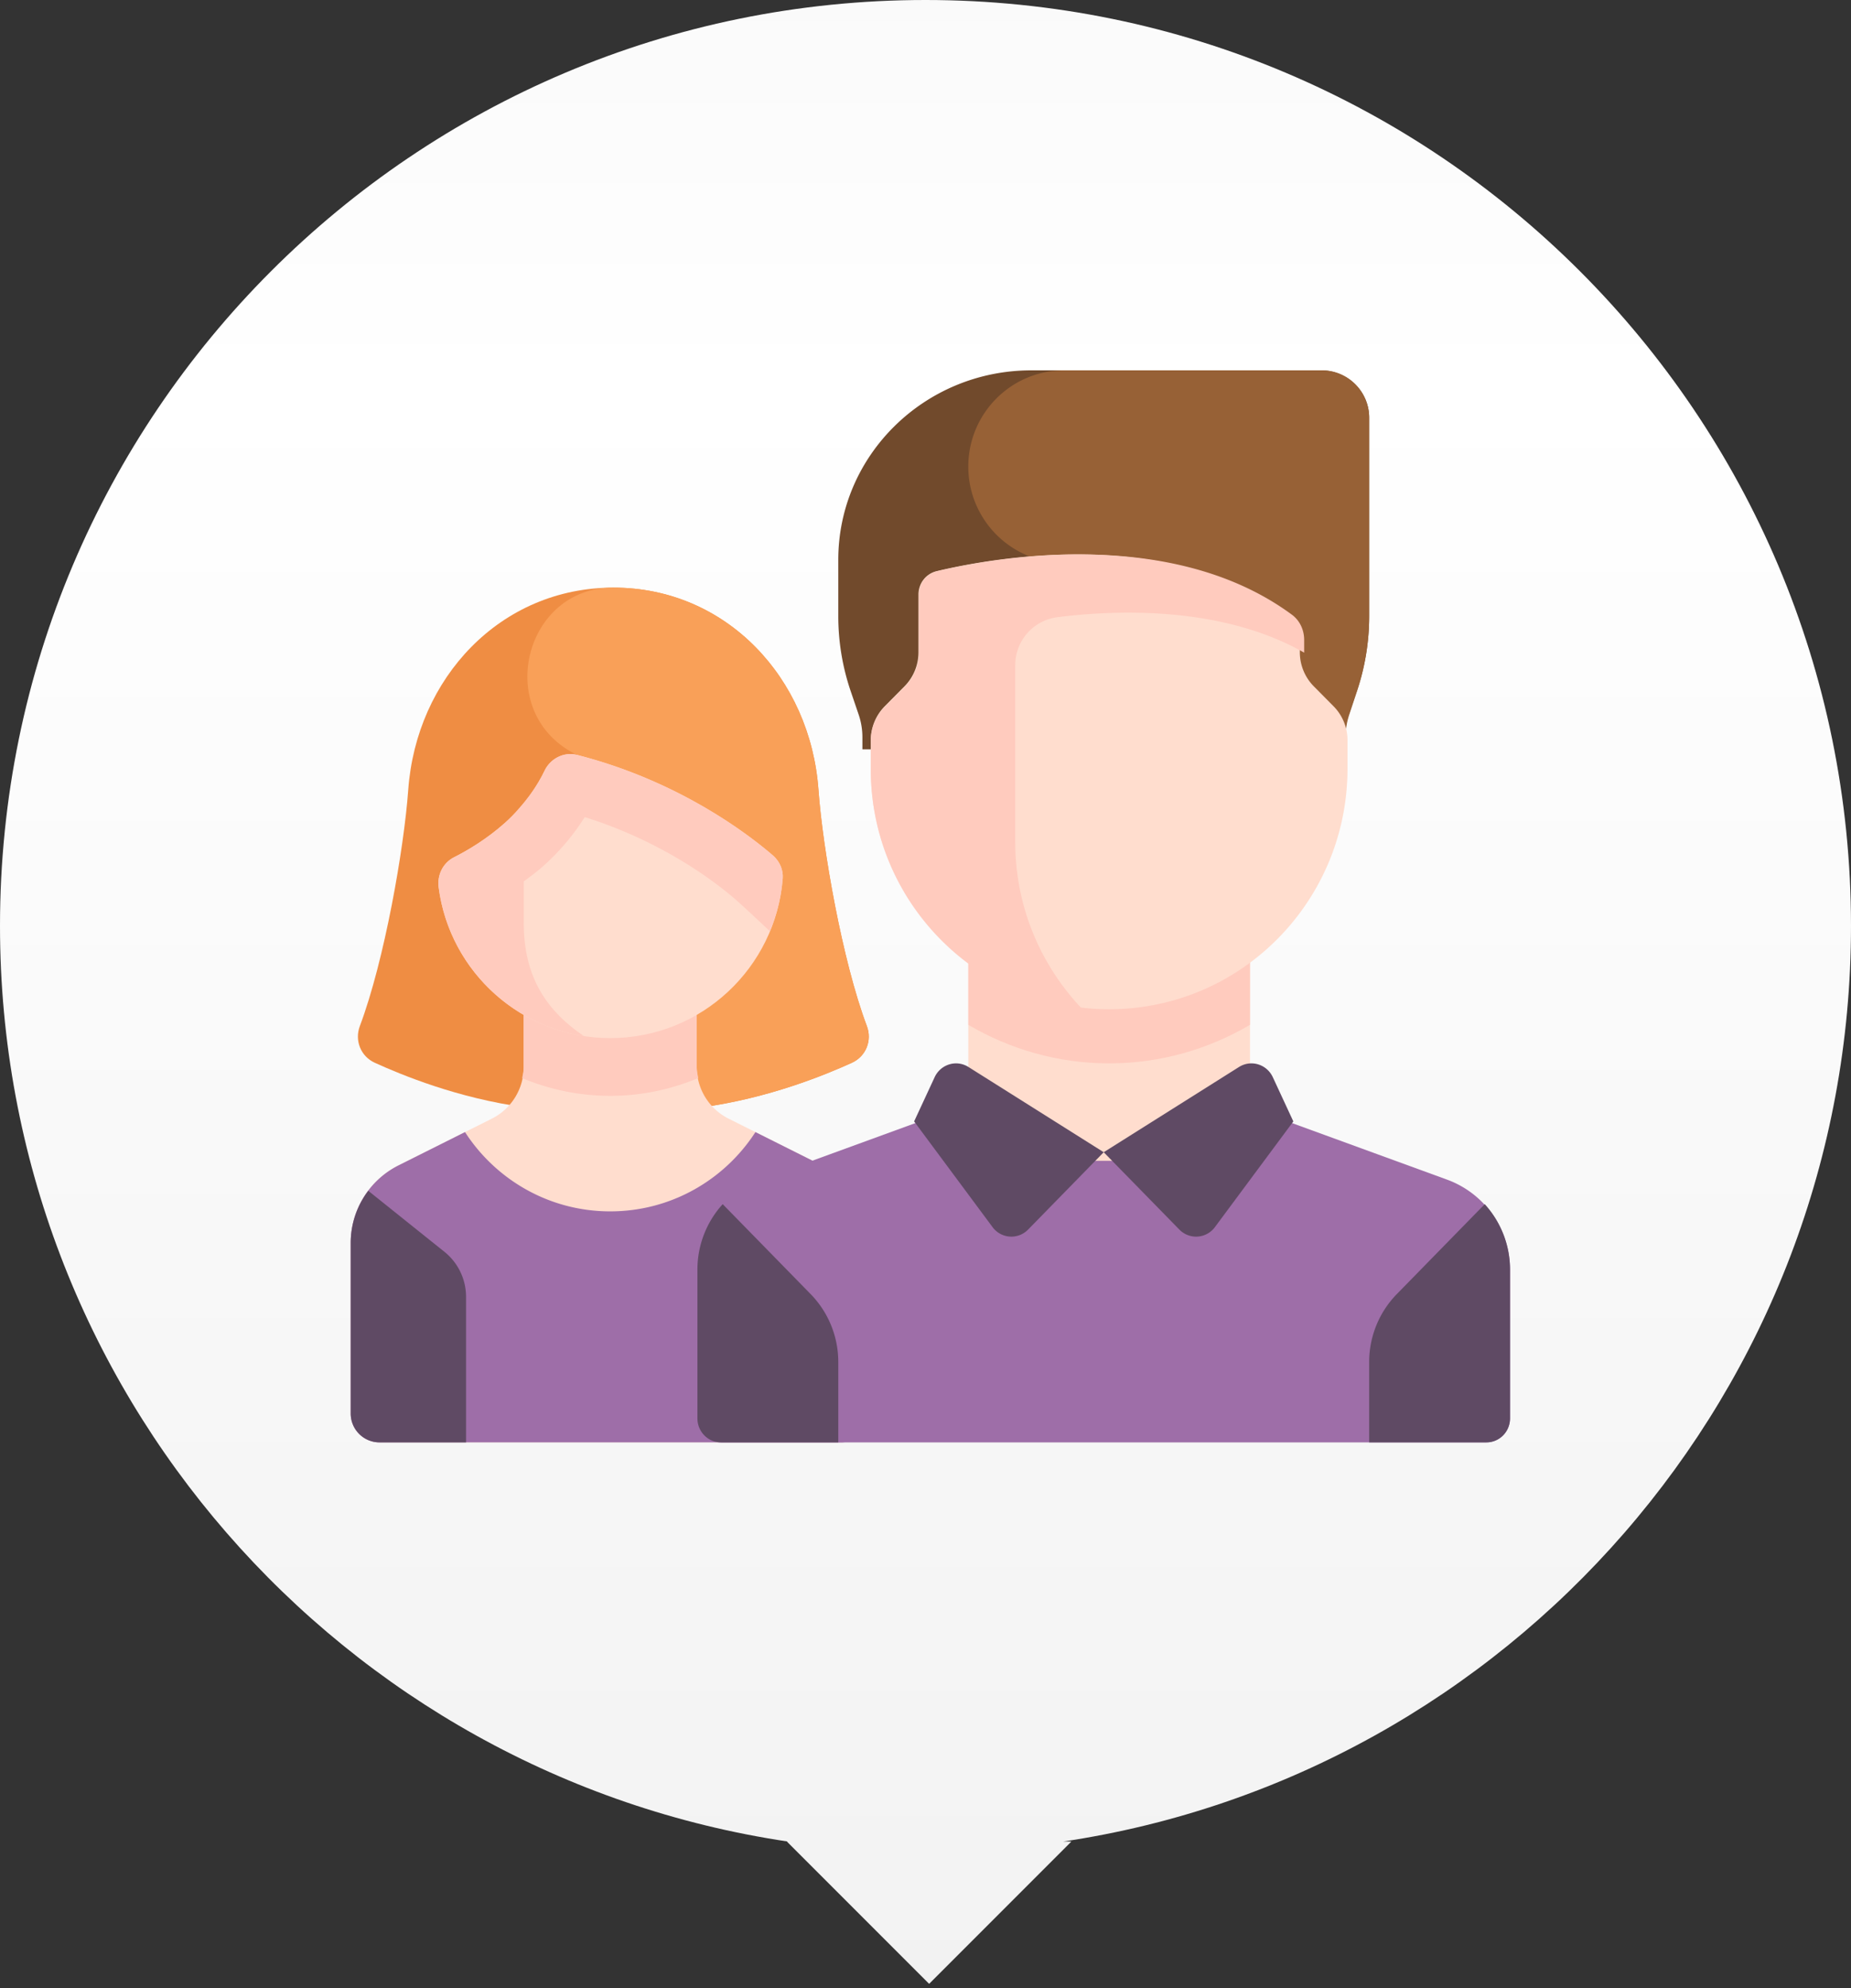 <?xml version="1.0" encoding="UTF-8"?> <svg xmlns="http://www.w3.org/2000/svg" width="190" height="204" viewBox="0 0 190 204"><rect x="0" y="0" width="190" height="204" fill="#333333" stroke="none"/><defs><linearGradient x1="50%" y1="0%" x2="50%" y2="100%" id="i3n37juura"><stop stop-color="#FAFAFA" offset="0%"></stop><stop stop-color="#FFF" offset="19.985%"></stop><stop stop-color="#F2F2F2" offset="100%"></stop></linearGradient></defs><g fill="none" fill-rule="evenodd"><path d="M95 0c52.467 0 95 42.533 95 95 0 47.664-35.103 87.13-80.867 93.956l.841-.001-14.602 14.602-14.602-14.602h.097C35.103 182.13 0 142.666 0 95 0 42.533 42.533 0 95 0z" fill="url(#i3n37juura)"></path><g fill-rule="nonzero"><path d="M88.98 105.281c-2.529-6.709-4.535-18.241-4.968-24.246-.824-11.426-9.426-20.74-21.053-20.74-11.628 0-20.23 9.314-21.054 20.74-.433 6.004-2.439 17.537-4.968 24.246-.557 1.48.086 3.11 1.54 3.77 2.71 1.23 8.49 3.639 15.459 4.577H71.98c6.937-.94 12.756-3.351 15.458-4.577 1.456-.66 2.099-2.29 1.542-3.77z" fill="#EF8D43"></path><path d="M87.44 109.051c1.454-.66 2.098-2.29 1.54-3.77-2.529-6.708-4.535-18.241-4.968-24.245-.824-11.427-9.426-20.741-21.053-20.741h-.088c-8.922.037-12.075 12.217-4.394 16.762.461.273.757.405.757.405l6.727 36.166h6.02c6.937-.941 12.756-3.351 15.459-4.577z" fill="#F9A058"></path><path d="m84.367 119.577-9.578-4.794a5.926 5.926 0 0 1-3.272-5.301v-8.89H53.758v8.89a5.926 5.926 0 0 1-3.272 5.3l-9.578 4.795a8.889 8.889 0 0 0-4.908 7.95v17.51a2.961 2.961 0 0 0 2.96 2.962h47.356a2.961 2.961 0 0 0 2.96-2.963v-17.51a8.89 8.89 0 0 0-4.909-7.95z" fill="#FFDDCE"></path><path d="M62.638 112.444c3.187 0 6.24-.658 9.038-1.828-.074-.374-.16-.745-.16-1.134l.001-8.89H53.758v8.89c0 .391-.085.764-.16 1.14a23.49 23.49 0 0 0 9.04 1.822z" fill="#FFCBBE"></path><path d="m84.367 119.577-6.823-3.416c-3.164 4.891-8.652 8.135-14.906 8.135-6.254 0-11.742-3.244-14.906-8.135l-6.824 3.416a8.89 8.89 0 0 0-4.908 7.95v17.51a2.961 2.961 0 0 0 2.96 2.962h47.356a2.961 2.961 0 0 0 2.96-2.963v-17.51a8.89 8.89 0 0 0-4.909-7.95z" fill="#9E6EA8"></path><path d="M62.638 106.518c-9.03 0-16.484-6.745-17.611-15.476-.164-1.265.444-2.506 1.582-3.08 1.362-.688 3.342-1.849 5.238-3.542 2.112-1.886 3.35-3.875 4.05-5.335.602-1.257 1.987-1.968 3.337-1.623 10.421 2.66 17.516 8.088 20.09 10.304.691.595 1.09 1.472 1.018 2.382-.717 9.16-8.37 16.37-17.704 16.37z" fill="#FFDDCE"></path><path d="M79.324 87.765c-2.574-2.215-9.67-7.643-20.09-10.304-1.35-.345-2.735.367-3.337 1.624-.53 1.106-1.406 2.514-2.705 3.952l-.002.01a15.89 15.89 0 0 1-1.343 1.373c-1.896 1.694-3.876 2.854-5.238 3.542-1.138.574-1.745 1.815-1.582 3.08 1.012 7.841 7.142 14.083 14.919 15.274-3.544-2.414-6.187-5.733-6.187-11.65v-4.224c.672-.497 1.35-.993 2.03-1.6a23.582 23.582 0 0 0 4.232-5c7.972 2.49 13.377 6.639 15.426 8.403.561.492 1.953 1.776 3.582 3.306.7-1.688 1.164-3.5 1.312-5.403.072-.91-.326-1.787-1.017-2.383z" fill="#FFCBBE"></path><path d="M37.804 122.185A8.876 8.876 0 0 0 36 127.526v17.51A2.961 2.961 0 0 0 38.96 148h8.879v-14.93c0-1.8-.818-3.502-2.222-4.627l-7.813-6.257z" fill="#5F4A64"></path><path d="m148.54 121.041-20.526-7.485-14.72 4.92-14.72-4.92-20.526 7.486a9.84 9.84 0 0 0-6.46 9.248v15.25a2.457 2.457 0 0 0 2.454 2.46h78.505a2.457 2.457 0 0 0 2.453-2.46v-15.25a9.84 9.84 0 0 0-6.46-9.249z" fill="#9E6EA8"></path><path d="M152.406 123.556a9.961 9.961 0 0 1 2.594 6.713v15.268c0 1.36-1.079 2.463-2.41 2.463h-12.048v-8.235a9.964 9.964 0 0 1 2.823-6.967l9.041-9.242z" fill="#5F4A64"></path><path d="M140.542 63.222v-20.36c0-2.686-2.218-4.862-4.954-4.862h-29.725c-10.944 0-19.816 8.706-19.816 19.445v5.777c0 2.613.429 5.208 1.27 7.686l.826 2.428c.252.743.38 1.522.38 2.306v1.247h49.542v-1.247c0-.784.128-1.563.381-2.306l.825-2.428a23.883 23.883 0 0 0 1.271-7.686z" fill="#714A2C"></path><path d="M99.393 47.874c0 5.453 4.402 9.874 9.833 9.874h1.362l.657 19.14h26.876v-1.246c0-.784.126-1.563.373-2.306l.806-2.428a24.394 24.394 0 0 0 1.242-7.686v-20.36c0-2.686-2.168-4.862-4.841-4.862h-26.475c-5.43 0-9.833 4.42-9.833 9.874z" fill="#976136"></path><path fill="#FFDDCE" d="M99.393 96.889h28.916v22.222H99.393z"></path><path d="M99.393 105.155c4.257 2.501 9.185 3.956 14.458 3.956s10.201-1.455 14.457-3.956v-8.266H99.393v8.266z" fill="#FFCBBE"></path><g fill="#5F4A64"><path d="m113.294 118.227-7.759 7.933a2.398 2.398 0 0 1-3.658-.255l-8.045-10.838 2.104-4.534c.621-1.338 2.24-1.829 3.474-1.051l13.884 8.745z"></path><path d="m113.294 118.227 7.76 7.933a2.398 2.398 0 0 0 3.658-.255l8.045-10.838-2.104-4.534c-.621-1.338-2.241-1.829-3.474-1.051l-13.885 8.745z"></path></g><path d="M113.85 103.556c-13.512 0-24.467-11.06-24.467-24.702V75.96c0-1.31.516-2.566 1.433-3.493l2.027-2.046a4.964 4.964 0 0 0 1.433-3.493v-5.922c0-1.144.761-2.137 1.864-2.4 5.787-1.38 23.794-4.648 36.049 4.45.796.591 1.236 1.562 1.236 2.56v1.312c0 1.31.515 2.566 1.433 3.493l2.027 2.046a4.964 4.964 0 0 1 1.433 3.493v2.894c0 13.642-10.954 24.702-24.467 24.702z" fill="#FFDDCE"></path><path d="M132.621 63.08c-8.706-6.428-20.27-6.706-28.409-5.826-3.433.37-6.27.944-8.003 1.355a2.46 2.46 0 0 0-1.883 2.411v5.947c0 1.316-.52 2.578-1.448 3.509l-2.047 2.055a4.972 4.972 0 0 0-1.448 3.508v2.907c0 12.684 9.49 23.127 21.728 24.61-4.264-4.458-6.9-10.5-6.9-17.168V68.255a4.958 4.958 0 0 1 4.348-4.928c5.931-.747 16.794-1.195 25.31 3.64V65.65c0-1.001-.445-1.977-1.248-2.57z" fill="#FFCBBE"></path><path d="M74.183 123.556a9.961 9.961 0 0 0-2.594 6.713v15.268c0 1.36 1.079 2.463 2.41 2.463h12.048v-8.235a9.964 9.964 0 0 0-2.823-6.967l-9.041-9.242z" fill="#5F4A64"></path></g></g></svg> 